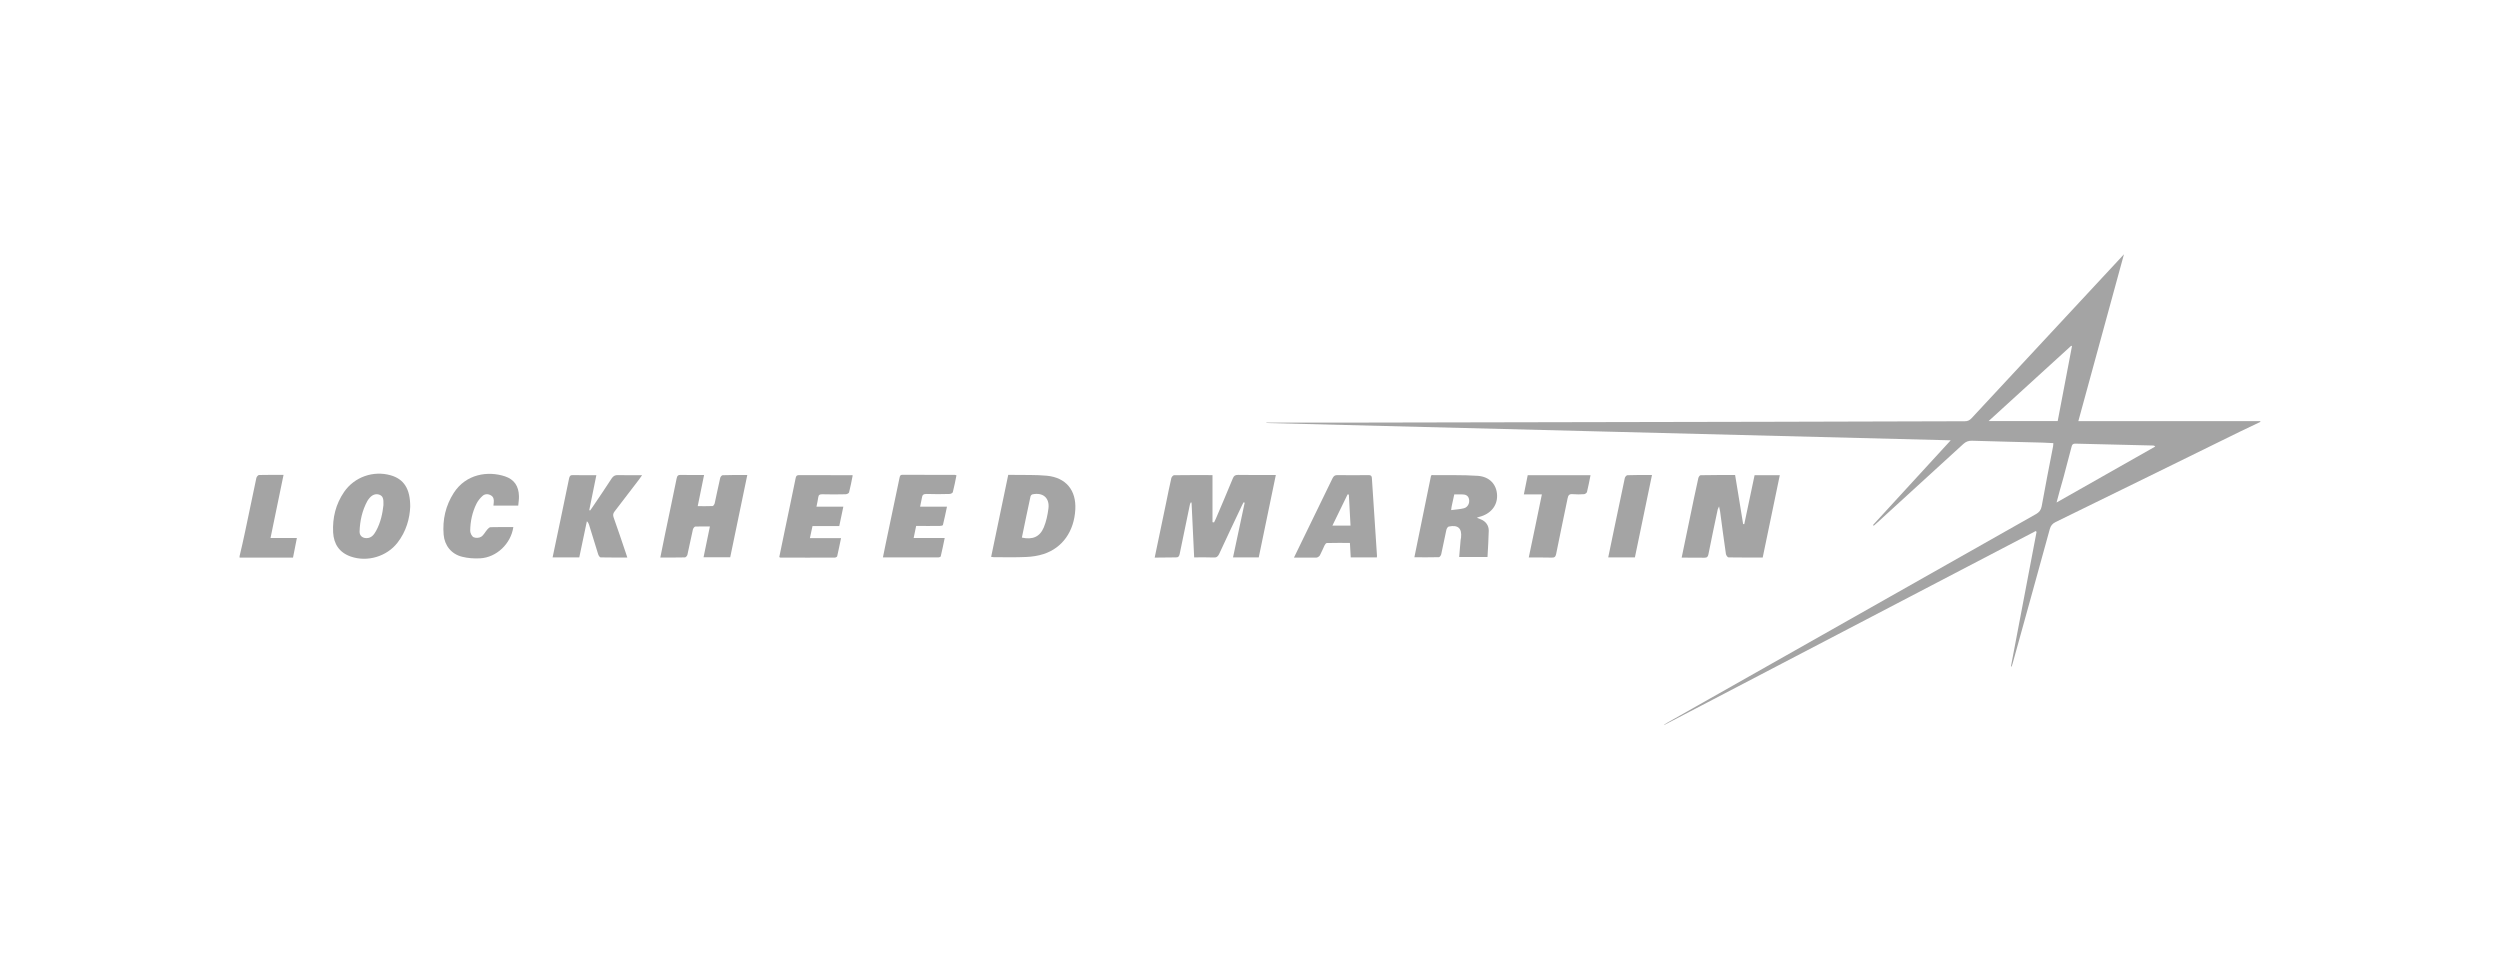 <?xml version="1.0" encoding="utf-8"?>
<svg xmlns="http://www.w3.org/2000/svg" id="Layer_1" style="enable-background:new 0 0 240 94;" version="1.1" viewBox="0 0 240 94" x="0px" y="0px">
<style type="text/css">
	.st0{fill:#A4A4A4;}
	.st1{fill:#969699;}
	.st2{fill:#FFFFFF;}
	.st3{fill:#FDFDFD;}
	.st4{fill:#97948B;}
	.st5{fill-rule:evenodd;clip-rule:evenodd;fill:#A4A4A4;}
	.st6{fill:#FDFCFC;}
	.st7{fill:#FCFCFC;}
	.st8{fill:#FBFBFB;}
	.st9{fill:#FAFAFA;}
	.st10{fill:#FBFAFA;}
	.st11{fill:#F4F4F4;}
	.st12{fill:#F5F2F2;}
	.st13{fill:#D8D8D8;}
	.st14{fill:#F0F0F0;}
	.st15{fill:#FCFBFB;}
	.st16{fill:#7B2229;}
	.st17{fill:#94444A;}
	.st18{fill:#F9EBEC;}
	.st19{fill:#875054;}
	.st20{fill:#6B6969;}
	.st21{fill:#FBF9F9;}
	.st22{fill:#F9F7F7;}
	.st23{fill:#EBE7E7;}
	.st24{fill:#EAB4B9;}
	.st25{fill:none;stroke:#A4A4A4;stroke-width:0.918;stroke-miterlimit:10;}
</style>
<g>
	<path class="st0" d="M23,53.39c0.18-0.78,0.37-1.56,0.53-2.35c0.36-1.71,0.71-3.43,1.08-5.15c0.02-0.11,0.16-0.28,0.25-0.29&#xD;&#xA;		c0.77-0.02,1.54-0.01,2.36-0.01c-0.42,2.03-0.83,4.03-1.25,6.06c0.85,0,1.66,0,2.53,0c-0.13,0.64-0.24,1.24-0.37,1.88&#xD;&#xA;		c-1.73,0-3.43,0-5.13,0C23,53.5,23,53.45,23,53.39z"/>
	<path class="st0" d="M193.05,63.98c0.82-4.31,1.64-8.61,2.46-12.92c-0.03-0.03-0.06-0.05-0.08-0.08&#xD;&#xA;		c-11.88,6.2-23.76,12.4-35.65,18.61c-0.01-0.01-0.02-0.02-0.02-0.03c0.12-0.07,0.23-0.14,0.35-0.21&#xD;&#xA;		c11.78-6.67,23.56-13.34,35.35-20c0.31-0.18,0.47-0.38,0.54-0.74c0.34-1.91,0.72-3.82,1.09-5.73c0.02-0.1,0.02-0.2,0.03-0.34&#xD;&#xA;		c-0.35-0.02-0.68-0.04-1.02-0.05c-2.26-0.06-4.52-0.11-6.79-0.18c-0.34-0.01-0.59,0.09-0.84,0.32c-2.74,2.51-5.49,5.01-8.23,7.52&#xD;&#xA;		c-0.12,0.11-0.24,0.22-0.36,0.32c-0.02-0.02-0.05-0.04-0.07-0.07c2.46-2.69,4.93-5.38,7.46-8.13c-21.95-0.55-43.82-1.1-65.69-1.66&#xD;&#xA;		c0-0.01,0-0.03,0-0.04c2.71,0,5.43,0,8.14,0c13.51-0.03,27.03-0.05,40.54-0.08c6.12-0.01,12.24-0.04,18.36-0.05&#xD;&#xA;		c0.28,0,0.46-0.09,0.65-0.29c4.8-5.17,9.61-10.33,14.41-15.5c0.05-0.05,0.1-0.11,0.22-0.24c-1.47,5.39-2.92,10.68-4.38,16.02&#xD;&#xA;		c5.87,0,11.66,0,17.46,0c0.01,0.02,0.01,0.04,0.02,0.07c-0.66,0.31-1.31,0.62-1.97,0.94c-5.89,2.89-11.78,5.79-17.68,8.67&#xD;&#xA;		c-0.31,0.15-0.48,0.35-0.57,0.68c-1.18,4.31-2.38,8.61-3.57,12.91c-0.03,0.1-0.06,0.19-0.09,0.28&#xD;&#xA;		C193.1,63.99,193.08,63.98,193.05,63.98z M190.91,40.42c2.27,0,4.44,0,6.63,0c0.46-2.41,0.92-4.8,1.37-7.19&#xD;&#xA;		c-0.02-0.01-0.04-0.03-0.07-0.04C196.22,35.58,193.6,37.97,190.91,40.42z M197.43,48.24c3.22-1.82,6.34-3.59,9.47-5.37&#xD;&#xA;		c-0.08-0.09-0.14-0.1-0.19-0.1c-2.49-0.06-4.97-0.12-7.46-0.18c-0.24-0.01-0.33,0.08-0.38,0.3c-0.26,1-0.53,2-0.79,3&#xD;&#xA;		C197.86,46.63,197.66,47.38,197.43,48.24z"/>
	<path class="st0" d="M110.85,53.53c0.37-1.8,0.73-3.53,1.1-5.27c0.16-0.79,0.32-1.58,0.5-2.37c0.03-0.11,0.17-0.27,0.26-0.27&#xD;&#xA;		c1.2-0.02,2.4-0.01,3.69-0.01c0,1.52,0,3.02,0,4.52c0.05,0.01,0.1,0.02,0.15,0.02c0.06-0.12,0.12-0.23,0.17-0.35&#xD;&#xA;		c0.55-1.29,1.1-2.58,1.63-3.87c0.1-0.25,0.22-0.34,0.5-0.34c1.19,0.02,2.37,0.01,3.63,0.01c-0.55,2.67-1.1,5.29-1.64,7.91&#xD;&#xA;		c-0.84,0-1.63,0-2.47,0c0.38-1.77,0.75-3.51,1.12-5.25c-0.03-0.01-0.06-0.02-0.1-0.04c-0.06,0.11-0.13,0.22-0.18,0.34&#xD;&#xA;		c-0.73,1.54-1.46,3.08-2.17,4.62c-0.12,0.25-0.25,0.36-0.54,0.34c-0.6-0.03-1.21-0.01-1.86-0.01c-0.08-1.77-0.17-3.51-0.25-5.26&#xD;&#xA;		c-0.02-0.01-0.05-0.01-0.07-0.02c-0.03,0.07-0.08,0.13-0.09,0.21c-0.33,1.58-0.66,3.16-0.98,4.74c-0.05,0.24-0.13,0.34-0.39,0.33&#xD;&#xA;		C112.22,53.51,111.56,53.53,110.85,53.53z"/>
	<path class="st0" d="M166.57,45.6c0.13,0.81,0.26,1.59,0.39,2.37c0.13,0.78,0.26,1.56,0.38,2.34c0.04,0,0.07,0,0.11,0.01&#xD;&#xA;		c0.33-1.56,0.66-3.12,0.99-4.7c0.79,0,1.56,0,2.42,0c-0.55,2.64-1.09,5.25-1.64,7.9c-1.11,0-2.19,0.01-3.28-0.01&#xD;&#xA;		c-0.09,0-0.23-0.2-0.25-0.32c-0.2-1.36-0.38-2.73-0.56-4.09c-0.02-0.13-0.05-0.27-0.1-0.49c-0.07,0.16-0.11,0.23-0.13,0.3&#xD;&#xA;		c-0.3,1.43-0.61,2.86-0.89,4.3c-0.05,0.25-0.14,0.33-0.39,0.33c-0.72-0.01-1.43-0.01-2.18-0.01c0.26-1.27,0.51-2.49,0.77-3.71&#xD;&#xA;		c0.27-1.31,0.54-2.62,0.83-3.92c0.02-0.11,0.14-0.28,0.22-0.28C164.35,45.6,165.45,45.6,166.57,45.6z"/>
	<path class="st0" d="M141.78,49.71c0.17,0.07,0.27,0.1,0.36,0.14c0.48,0.18,0.79,0.59,0.78,1.1c-0.02,0.83-0.07,1.66-0.12,2.52&#xD;&#xA;		c-0.86,0-1.74,0-2.72,0c0.05-0.55,0.1-1.1,0.14-1.64c0.01-0.08,0.03-0.15,0.04-0.22c0.1-0.89-0.29-1.25-1.18-1.06&#xD;&#xA;		c-0.1,0.02-0.2,0.2-0.23,0.32c-0.17,0.78-0.32,1.56-0.49,2.33c-0.02,0.11-0.14,0.28-0.22,0.29c-0.77,0.02-1.53,0.01-2.36,0.01&#xD;&#xA;		c0.54-2.65,1.07-5.26,1.6-7.84c0.05-0.03,0.07-0.05,0.09-0.05c1.46,0.02,2.93-0.03,4.39,0.07c1.16,0.08,1.83,0.85,1.86,1.88&#xD;&#xA;		c0.03,1-0.63,1.79-1.71,2.06C141.96,49.62,141.92,49.65,141.78,49.71z M139.31,48.97c0.45-0.06,0.86-0.08,1.24-0.18&#xD;&#xA;		c0.36-0.1,0.55-0.49,0.48-0.85c-0.07-0.39-0.36-0.48-0.7-0.48c-0.24,0-0.47,0-0.72,0c-0.09,0.39-0.17,0.75-0.24,1.1&#xD;&#xA;		C139.34,48.66,139.34,48.76,139.31,48.97z"/>
	<path class="st0" d="M71.74,45.6c-0.56,2.68-1.1,5.28-1.64,7.9c-0.85,0-1.68,0-2.56,0c0.2-0.98,0.4-1.94,0.61-2.96&#xD;&#xA;		c-0.49,0-0.95-0.01-1.4,0.01c-0.08,0-0.2,0.16-0.23,0.27c-0.19,0.81-0.34,1.63-0.53,2.44c-0.02,0.1-0.16,0.25-0.24,0.25&#xD;&#xA;		c-0.77,0.02-1.54,0.01-2.36,0.01c0.16-0.77,0.3-1.5,0.45-2.22c0.37-1.78,0.75-3.56,1.11-5.34c0.05-0.27,0.13-0.39,0.43-0.37&#xD;&#xA;		c0.72,0.02,1.44,0.01,2.21,0.01c-0.2,1-0.4,1.97-0.61,2.99c0.5,0,0.97,0.01,1.43-0.01c0.07,0,0.17-0.16,0.2-0.26&#xD;&#xA;		c0.18-0.81,0.34-1.63,0.53-2.44c0.02-0.1,0.15-0.26,0.23-0.26C70.13,45.59,70.9,45.6,71.74,45.6z"/>
	<path class="st0" d="M95.15,53.46c0.54-2.62,1.09-5.22,1.64-7.87c0.18,0,0.36,0,0.53,0c1.06,0.02,2.13-0.02,3.18,0.08&#xD;&#xA;		c1.84,0.18,2.83,1.4,2.73,3.24c-0.11,2.09-1.23,3.69-3.05,4.28c-0.53,0.17-1.11,0.26-1.67,0.28c-1.03,0.05-2.07,0.02-3.11,0.02&#xD;&#xA;		C95.33,53.49,95.26,53.47,95.15,53.46z M98.1,51.61c1.01,0.22,1.72-0.06,2.1-0.97c0.24-0.57,0.37-1.2,0.45-1.82&#xD;&#xA;		c0.13-1.02-0.53-1.58-1.54-1.36c-0.07,0.02-0.16,0.11-0.18,0.19C98.64,48.98,98.37,50.3,98.1,51.61z"/>
	<path class="st0" d="M39.38,48.65c-0.04,1.08-0.37,2.37-1.23,3.46c-1.03,1.32-2.89,1.87-4.47,1.32c-1.1-0.38-1.64-1.2-1.7-2.32&#xD;&#xA;		c-0.07-1.4,0.25-2.71,1.05-3.88c0.99-1.44,2.8-2.08,4.48-1.6C38.76,45.99,39.39,46.91,39.38,48.65z M36.81,48.49&#xD;&#xA;		c0.03-0.64-0.07-0.87-0.37-0.99c-0.32-0.13-0.67-0.03-0.95,0.29c-0.08,0.09-0.16,0.2-0.22,0.3c-0.5,0.92-0.72,1.91-0.75,2.94&#xD;&#xA;		c-0.01,0.39,0.27,0.63,0.66,0.63c0.48,0,0.72-0.33,0.92-0.69C36.55,50.16,36.73,49.25,36.81,48.49z"/>
	<path class="st0" d="M60.22,53.52c-0.88,0-1.72,0.01-2.56-0.01c-0.08,0-0.19-0.17-0.23-0.28c-0.3-0.95-0.59-1.9-0.88-2.85&#xD;&#xA;		c-0.04-0.12-0.08-0.23-0.21-0.34c-0.24,1.15-0.48,2.3-0.73,3.47c-0.85,0-1.69,0-2.56,0c0.25-1.21,0.5-2.39,0.75-3.57&#xD;&#xA;		c0.28-1.33,0.56-2.66,0.83-4c0.05-0.25,0.13-0.34,0.39-0.33c0.72,0.02,1.44,0.01,2.23,0.01c-0.23,1.14-0.45,2.24-0.68,3.35&#xD;&#xA;		c0.03,0.01,0.05,0.03,0.08,0.04c0.07-0.09,0.14-0.18,0.2-0.28c0.63-0.93,1.26-1.86,1.87-2.8c0.16-0.24,0.33-0.33,0.61-0.32&#xD;&#xA;		c0.74,0.02,1.48,0.01,2.31,0.01c-0.12,0.17-0.2,0.29-0.29,0.41c-0.78,1.02-1.56,2.05-2.35,3.07c-0.15,0.19-0.17,0.35-0.09,0.58&#xD;&#xA;		c0.41,1.15,0.8,2.31,1.19,3.47C60.13,53.24,60.17,53.36,60.22,53.52z"/>
	<path class="st0" d="M124.22,53.53c0.31-0.63,0.59-1.21,0.87-1.79c0.94-1.94,1.89-3.88,2.83-5.82c0.11-0.22,0.23-0.32,0.49-0.31&#xD;&#xA;		c0.97,0.02,1.95,0.01,2.92,0c0.21,0,0.35,0.01,0.37,0.29c0.16,2.48,0.33,4.97,0.49,7.45c0,0.05-0.01,0.1-0.01,0.16&#xD;&#xA;		c-0.83,0-1.65,0-2.51,0c-0.02-0.45-0.05-0.9-0.08-1.39c-0.75,0-1.48-0.01-2.21,0.01c-0.08,0-0.18,0.13-0.22,0.22&#xD;&#xA;		c-0.16,0.32-0.28,0.65-0.45,0.96c-0.06,0.1-0.21,0.21-0.33,0.22C125.68,53.54,124.99,53.53,124.22,53.53z M129.65,50.46&#xD;&#xA;		c-0.05-1.02-0.11-2-0.16-2.98c-0.04-0.01-0.08-0.02-0.12-0.02c-0.48,0.98-0.95,1.97-1.46,3C128.52,50.46,129.05,50.46,129.65,50.46&#xD;&#xA;		z"/>
	<path class="st0" d="M81.86,45.63c-0.11,0.56-0.21,1.1-0.35,1.64c-0.02,0.09-0.22,0.18-0.34,0.18c-0.74,0.02-1.49,0.02-2.24,0&#xD;&#xA;		c-0.23,0-0.35,0.05-0.38,0.3c-0.03,0.28-0.11,0.56-0.17,0.89c0.87,0,1.7,0,2.58,0c-0.14,0.65-0.26,1.25-0.39,1.86&#xD;&#xA;		c-0.87,0-1.7,0-2.57,0c-0.08,0.38-0.16,0.74-0.25,1.16c1,0,1.96,0,2.99,0c-0.13,0.62-0.24,1.18-0.37,1.74&#xD;&#xA;		c-0.01,0.06-0.15,0.13-0.23,0.13c-1.74,0.01-3.49,0-5.23,0c-0.02,0-0.04-0.02-0.1-0.05c0.18-0.87,0.36-1.74,0.54-2.61&#xD;&#xA;		c0.34-1.65,0.7-3.31,1.03-4.96c0.04-0.21,0.1-0.3,0.33-0.3c1.64,0.01,3.28,0.01,4.93,0.01C81.71,45.6,81.77,45.62,81.86,45.63z"/>
	<path class="st0" d="M88.33,48.64c0.87,0,1.69,0,2.58,0c-0.13,0.62-0.25,1.19-0.39,1.76c-0.01,0.06-0.21,0.09-0.32,0.09&#xD;&#xA;		c-0.74,0.01-1.49,0-2.25,0c-0.08,0.39-0.16,0.76-0.24,1.16c0.99,0,1.95,0,2.98,0c-0.13,0.62-0.24,1.19-0.38,1.76&#xD;&#xA;		c-0.01,0.05-0.14,0.1-0.21,0.1c-1.77,0.01-3.53,0-5.34,0c0.19-0.91,0.36-1.79,0.55-2.66c0.35-1.65,0.7-3.31,1.04-4.96&#xD;&#xA;		c0.04-0.17,0.05-0.31,0.29-0.31c1.68,0.01,3.36,0.01,5.04,0.01c0.03,0,0.07,0.02,0.14,0.04c-0.11,0.54-0.21,1.09-0.35,1.62&#xD;&#xA;		c-0.02,0.08-0.2,0.17-0.31,0.17c-0.73,0.02-1.47,0.03-2.2,0c-0.31-0.01-0.43,0.1-0.46,0.39C88.45,48.08,88.39,48.32,88.33,48.64z"/>
	<path class="st0" d="M49.28,50.6c-0.23,1.6-1.62,2.92-3.19,3c-0.57,0.03-1.17-0.01-1.72-0.15c-1.03-0.25-1.69-1.07-1.78-2.12&#xD;&#xA;		c-0.12-1.44,0.19-2.79,0.97-4.01c1.18-1.83,3.29-2.13,4.92-1.59c0.88,0.29,1.32,0.94,1.34,1.9c0.01,0.29-0.04,0.57-0.07,0.91&#xD;&#xA;		c-0.41,0-0.8,0-1.19,0c-0.39,0-0.78,0-1.19,0c0.01-0.13,0.02-0.21,0.03-0.3c0.03-0.28-0.01-0.54-0.28-0.69&#xD;&#xA;		c-0.28-0.16-0.59-0.14-0.81,0.07c-0.23,0.21-0.43,0.46-0.57,0.74c-0.4,0.81-0.59,1.69-0.6,2.6c0,0.21,0.15,0.52,0.32,0.61&#xD;&#xA;		c0.2,0.1,0.55,0.08,0.73-0.04c0.25-0.16,0.39-0.47,0.6-0.71c0.08-0.09,0.2-0.21,0.3-0.21C47.81,50.59,48.53,50.6,49.28,50.6z"/>
	<path class="st0" d="M148.02,47.46c-0.58,0-1.12,0-1.73,0c0.13-0.64,0.25-1.24,0.37-1.84c2.02,0,4.01,0,6.03,0&#xD;&#xA;		c-0.11,0.55-0.21,1.09-0.34,1.61c-0.02,0.09-0.18,0.2-0.27,0.21c-0.36,0.03-0.73,0.03-1.1,0c-0.32-0.03-0.43,0.09-0.49,0.4&#xD;&#xA;		c-0.36,1.78-0.75,3.55-1.1,5.34c-0.06,0.3-0.18,0.36-0.45,0.35c-0.7-0.02-1.41-0.01-2.18-0.01&#xD;&#xA;		C147.19,51.5,147.6,49.51,148.02,47.46z"/>
	<path class="st0" d="M158.59,45.6c-0.55,2.67-1.1,5.29-1.64,7.91c-0.86,0-1.69,0-2.56,0c0.21-1,0.41-1.97,0.61-2.94&#xD;&#xA;		c0.32-1.56,0.65-3.11,0.98-4.67c0.02-0.11,0.16-0.28,0.25-0.28C156.99,45.59,157.74,45.6,158.59,45.6z"/>
</g>
</svg>